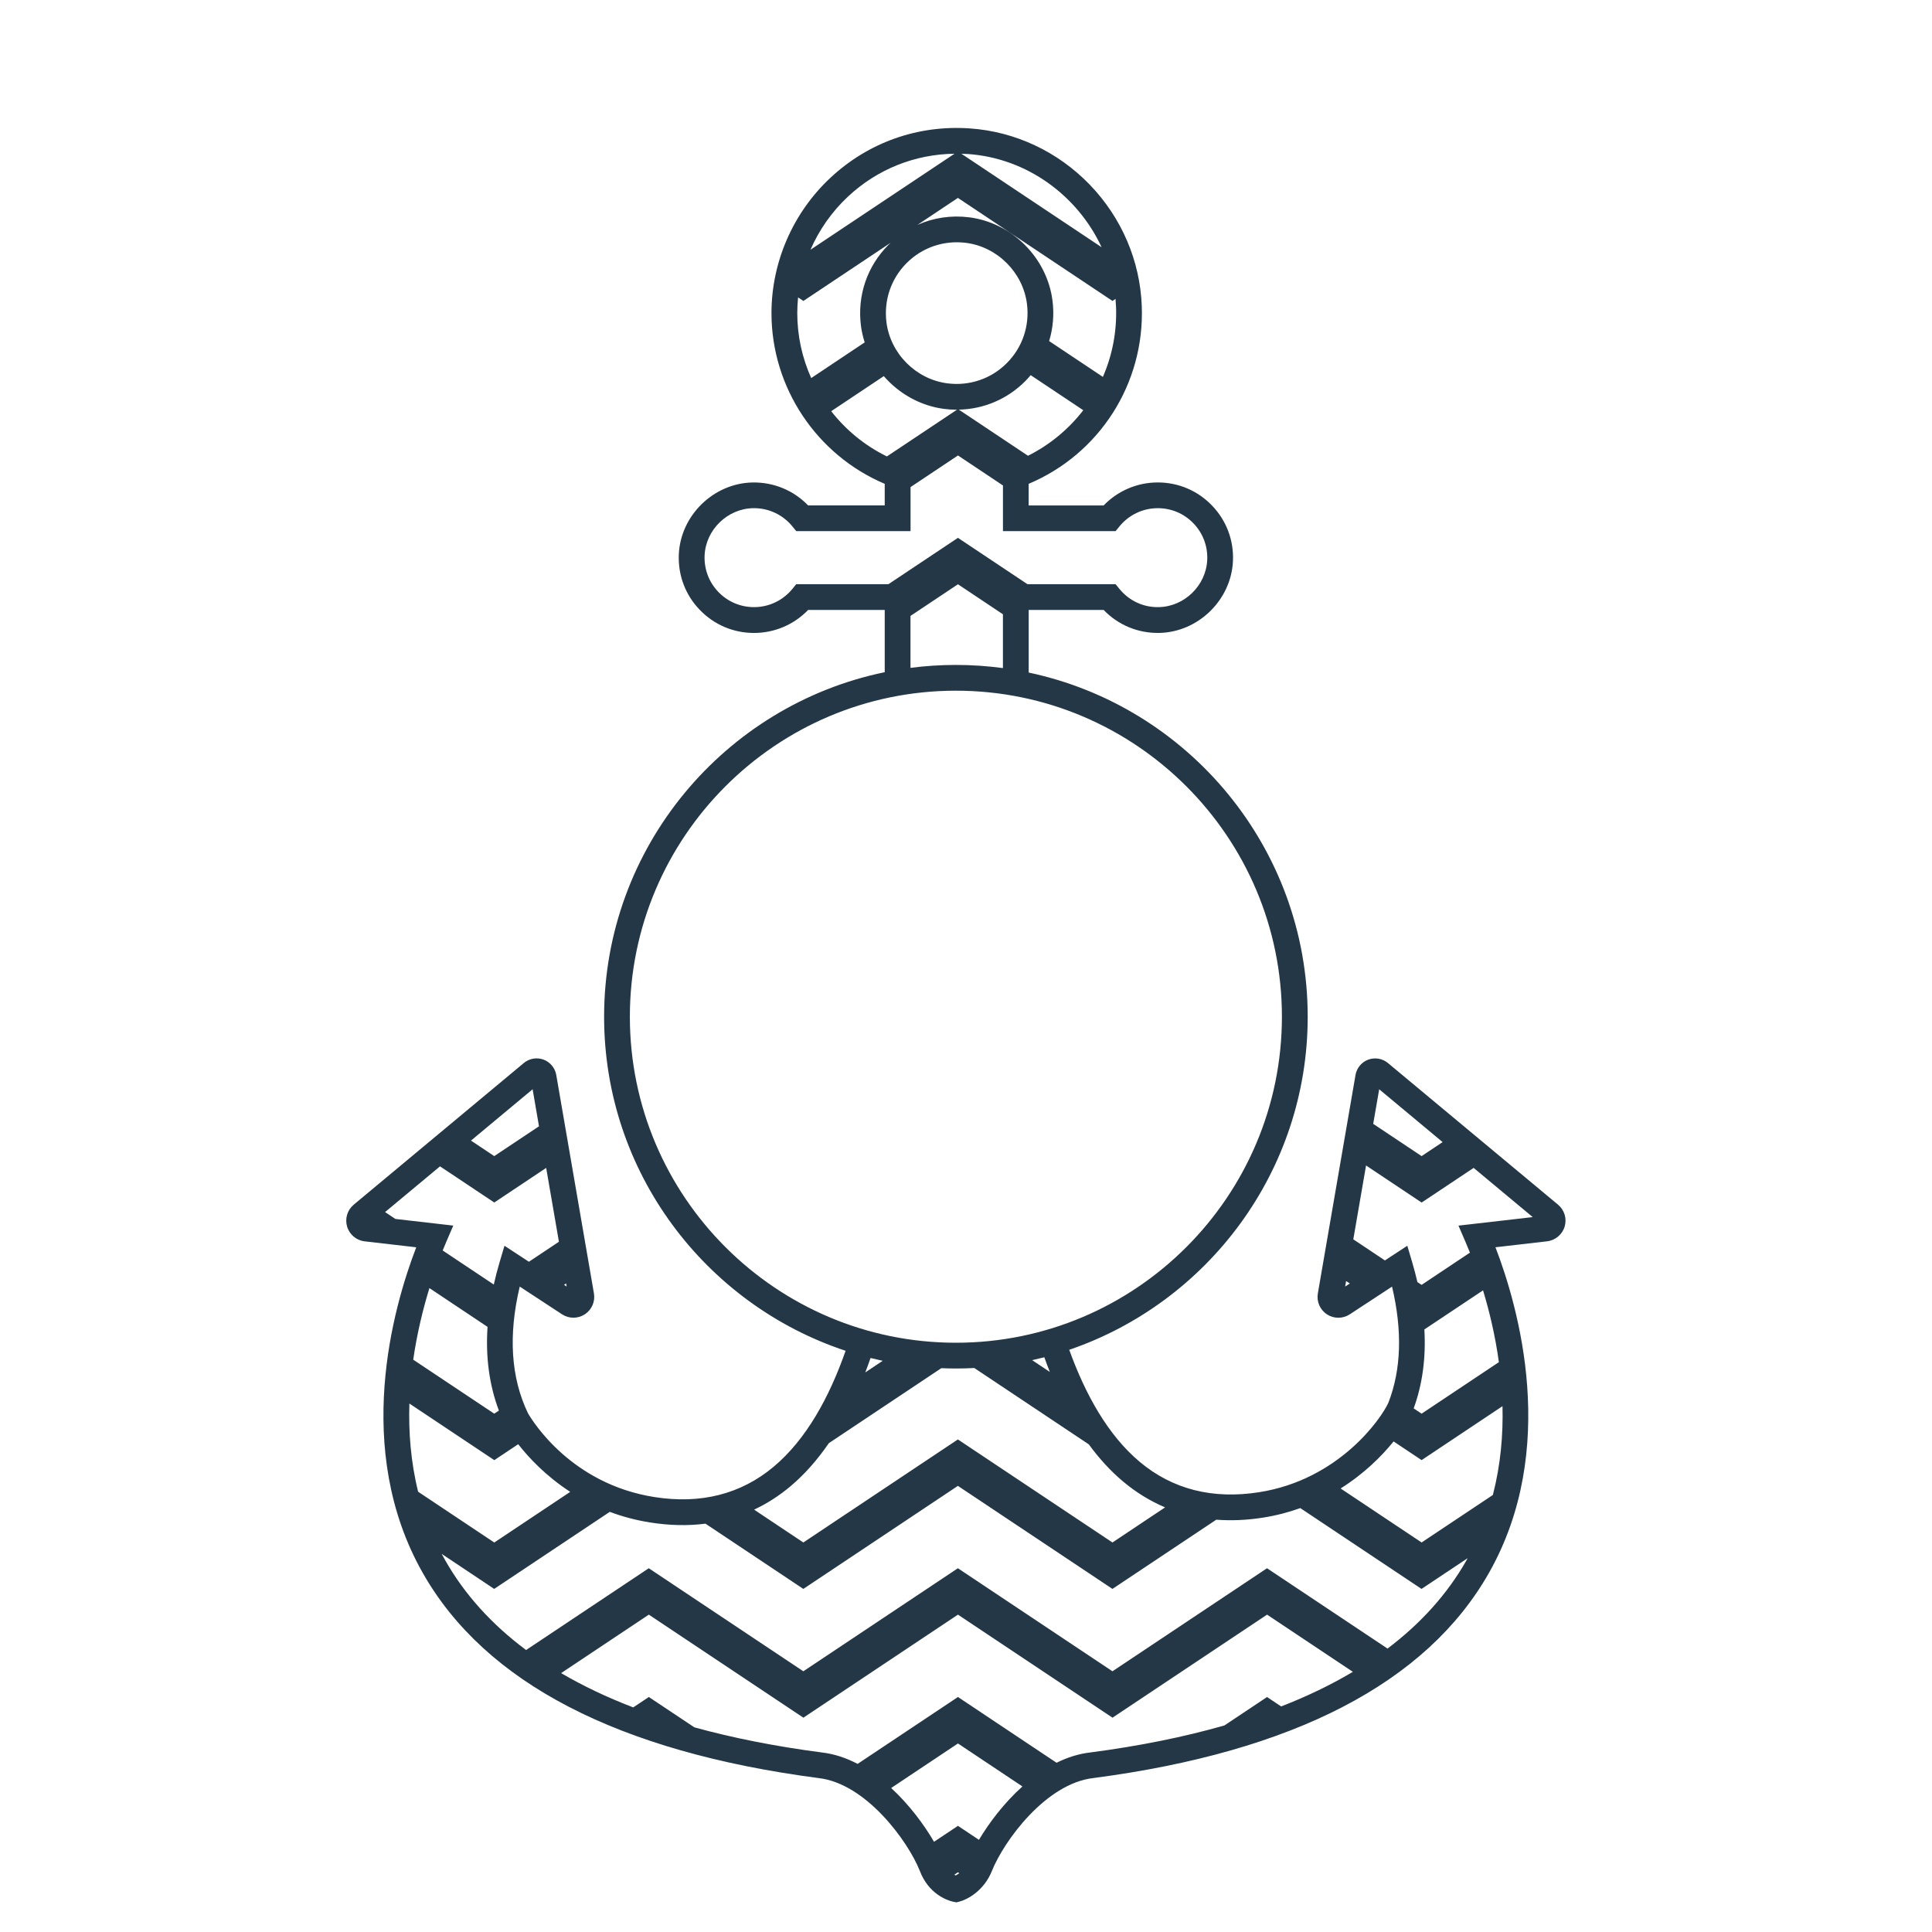 <?xml version="1.0" encoding="utf-8"?>
<!-- Generator: Adobe Illustrator 21.0.0, SVG Export Plug-In . SVG Version: 6.00 Build 0)  -->
<svg version="1.1" id="Calque_1" xmlns="http://www.w3.org/2000/svg" xmlns:xlink="http://www.w3.org/1999/xlink" x="0px" y="0px"
	 viewBox="0 0 600 600" style="enable-background:new 0 0 600 600;" xml:space="preserve">
<style type="text/css">
	.st0{fill:#243746;}
</style>
<path class="st0" d="M483.86,374.12l-52.83-43.99c-1.69-1.41-4.03-1.81-6.1-1.05c-2.07,0.76-3.59,2.59-3.96,4.76l-11.7,67.84
	c-0.44,2.54,0.67,5.09,2.82,6.5c2.15,1.41,4.93,1.41,7.09,0l13.13-8.61c3.24,13.65,2.87,25.75-1.12,36.03
	c-2.25,5.01-15.38,23.92-40.16,27.82c-14.44,2.27-26.91-0.9-37.08-9.43c-9.83-8.25-16.85-20.84-21.89-34.8
	c43.03-14.68,74.06-55.5,74.06-103.43c0-52.49-37.21-96.45-86.65-106.89v-19.44h23.28c4.5,4.67,10.65,7.25,17.24,7.13
	c12.15-0.22,22.43-10.28,22.92-22.41c0.26-6.43-2.05-12.51-6.5-17.14c-4.45-4.63-10.43-7.18-16.85-7.18
	c-6.39,0-12.41,2.58-16.81,7.14h-23.29v-6.71c22.01-9.28,36.03-31.11,35.13-55.18c-0.52-14.09-6.27-27.5-16.19-37.76
	c-9.92-10.26-23.13-16.46-37.19-17.44c-16.12-1.12-31.5,4.31-43.3,15.32c-11.64,10.86-18.32,26.19-18.32,42.06
	c0,23.1,14.02,44.05,35.17,53v6.71h-23.79c-4.5-4.67-10.67-7.24-17.24-7.13c-12.15,0.22-22.43,10.28-22.92,22.41
	c-0.26,6.43,2.05,12.52,6.5,17.14c4.45,4.63,10.43,7.18,16.85,7.18c6.39,0,12.41-2.58,16.81-7.14h23.79v19.33
	c-49.68,10.24-87.15,54.33-87.15,107c0,48.28,31.48,89.34,75,103.74c-5.06,14.43-12.21,27.51-22.32,35.99
	c-10.17,8.53-22.65,11.71-37.09,9.43c-25.66-4.04-37.66-23.31-39.23-26.02c-5.3-10.99-6.16-24.21-2.56-39.34l13.13,8.61
	c2.15,1.41,4.93,1.41,7.09,0c2.15-1.41,3.26-3.96,2.82-6.5l-11.7-67.84c-0.38-2.17-1.89-4-3.96-4.76c-2.07-0.76-4.41-0.36-6.1,1.05
	l-52.83,44c-1.99,1.66-2.8,4.33-2.06,6.82c0.74,2.48,2.88,4.28,5.45,4.57l16.02,1.85c-7.13,18.52-19.82,62.66,2.04,101.16
	c19.36,34.09,60.66,55.51,122.84,63.67c14.78,1.64,27.82,19.6,31.49,28.78c2.7,7.18,8.42,9.14,10.09,9.56
	c0.28,0.07,0.43,0.1,0.43,0.1l0.9,0.16l0.83-0.21c2.62-0.67,7.71-3.43,10.15-9.53c3.7-9.25,16.74-27.22,31.59-28.87
	c62.1-8.15,103.4-29.57,122.76-63.67c21.86-38.5,9.17-82.63,2.04-101.16l16.03-1.85c2.57-0.3,4.71-2.09,5.46-4.57
	C486.66,378.45,485.85,375.78,483.86,374.12z M175.81,398.58l0.16,0.96l-0.81-0.53L175.81,398.58z M428.32,338.28l19.7,16.41
	l-6.53,4.35l-15.03-10.02L428.32,338.28z M417.75,399.54l0.3-1.71l1.15,0.77L417.75,399.54z M326.04,426.07l-5.49-3.66
	c1.27-0.28,2.52-0.58,3.77-0.9C324.87,423.04,325.44,424.56,326.04,426.07z M319.25,141.54l-21.47-14.32
	c7.7-0.17,15.01-3.24,20.55-8.78c0.62-0.62,1.2-1.27,1.76-1.93l16.33,10.89C331.91,133.25,326.08,138.12,319.25,141.54z
	 M294.23,119.05c-9.73-1.24-17.69-9.2-18.93-18.93c-0.87-6.86,1.41-13.57,6.27-18.43c4.85-4.85,11.57-7.14,18.43-6.27
	c9.73,1.24,17.69,9.2,18.93,18.93c0.87,6.86-1.41,13.57-6.27,18.43C307.81,117.64,301.09,119.93,294.23,119.05z M300.66,47.84
	c18.29,1.28,34.04,12.94,41.45,28.94l-43.54-29.03C299.27,47.77,299.96,47.79,300.66,47.84z M345.49,93.46l0.94-0.63
	c0.08,0.84,0.13,1.68,0.17,2.53c0.28,7.64-1.18,15.02-4.09,21.69l-16.69-11.13c1.21-4,1.59-8.26,1.04-12.57
	c-1.69-13.29-12.56-24.17-25.86-25.86c-5.6-0.71-11.14,0.14-16.1,2.36l12.59-8.39L345.49,93.46z M263.37,61.03
	c9.12-8.51,20.74-13.13,33.06-13.29l-44.73,29.82C254.4,71.37,258.35,65.72,263.37,61.03z M251.93,117.41
	c-2.8-6.23-4.33-13.09-4.33-20.17c0-1.64,0.09-3.27,0.25-4.88l1.65,1.1l27.12-18.08c-0.23,0.22-0.47,0.43-0.7,0.66
	c-6.62,6.62-9.73,15.76-8.55,25.09c0.23,1.79,0.63,3.52,1.17,5.2L251.93,117.41z M258.14,127.7l16.33-10.89
	c4.73,5.45,11.37,9.24,18.76,10.18c1.3,0.17,2.6,0.25,3.89,0.25c0.03,0,0.05,0,0.08,0l-21.77,14.51
	C268.58,138.39,262.7,133.55,258.14,127.7z M247.28,181.42l-1.2,1.47c-2.94,3.6-7.28,5.66-11.91,5.66c-4.22,0-8.16-1.68-11.08-4.72
	c-2.92-3.04-4.44-7.05-4.27-11.28c0.32-7.98,7.08-14.59,15.07-14.73c4.73-0.09,9.19,1.98,12.2,5.66l1.2,1.47h35.49v-13.68
	l14.73-9.82l13.97,9.32v14.18h34.98l1.2-1.47c2.94-3.6,7.28-5.66,11.91-5.66c4.22,0,8.16,1.68,11.08,4.72
	c2.92,3.04,4.44,7.05,4.27,11.28c-0.32,7.98-7.08,14.59-15.07,14.73c-4.78,0.1-9.19-1.98-12.2-5.66l-1.2-1.47h-27.37l-21.58-14.39
	l-21.58,14.39H247.28z M282.77,191.27l14.73-9.82l13.97,9.32l0,16.71c-4.78-0.64-9.65-0.98-14.61-0.98c-4.78,0-9.48,0.31-14.1,0.91
	V191.27z M195.61,315.75c0-55.83,45.42-101.25,101.25-101.25c55.83,0,101.25,45.42,101.25,101.25
	c0,55.83-45.42,101.25-101.25,101.25C241.03,417,195.61,371.58,195.61,315.75z M274.13,422.61l-5.41,3.61
	c0.57-1.48,1.11-2.97,1.64-4.48C271.6,422.05,272.86,422.34,274.13,422.61z M245.44,461.62c4.51-3.79,8.47-8.35,11.96-13.43
	l34.93-23.29c1.5,0.06,3.01,0.1,4.53,0.1c1.92,0,3.83-0.05,5.72-0.15l35.56,23.71c3.17,4.33,6.7,8.23,10.65,11.54
	c4.05,3.4,8.41,6.07,13.04,8.03l-16.35,10.9l-48-32l-48,32l-15.29-10.2C238.16,466.97,241.92,464.57,245.44,461.62z M165.41,338.28
	l1.98,11.5l-13.89,9.26l-7.23-4.82L165.41,338.28z M122.78,378.55l-3.19-2.13l17.06-14.2l16.85,11.23l16.12-10.75l3.96,22.94
	l-9.32,6.21l-7.59-4.97l-1.53,5.16c-0.69,2.33-1.28,4.63-1.79,6.89l-15.87-10.58c0.42-1.05,0.81-1.98,1.16-2.79l2.13-4.94
	L122.78,378.55z M133.36,400.03l18.05,12.04c-0.63,9.43,0.55,18.12,3.53,26l-1.45,0.96l-25.16-16.77
	C129.54,413.89,131.43,406.31,133.36,400.03z M129.85,463.27c-2.29-9.29-3-18.58-2.71-27.39l26.37,17.58l7.42-4.95
	c3.28,4.19,8.59,9.88,16.16,14.8l-23.59,15.73L129.85,463.27z M296.81,582.43c-0.13-0.07-0.28-0.14-0.43-0.23l1.12-0.74l0.4,0.27
	C297.5,582.03,297.12,582.27,296.81,582.43z M304.02,571.38l-6.52-4.35l-7.43,4.95c-3.02-5.19-7.6-11.43-13.31-16.7l20.74-13.83
	l20.02,13.35C311.77,559.97,307.13,566.15,304.02,571.38z M397.87,529.95l-4.38-2.92l-13.23,8.82c-12.54,3.59-26.4,6.39-41.58,8.38
	c-3.69,0.41-7.23,1.56-10.56,3.21l-30.62-20.42l-31.16,20.77c-3.52-1.84-7.28-3.12-11.21-3.56c-14.35-1.88-27.51-4.49-39.49-7.79
	l-14.14-9.42l-4.85,3.23c-8.17-3.14-15.64-6.69-22.39-10.65l27.24-18.16l48,32l48-32l48,32l48-32l26.64,17.76
	C413.42,523.21,406,526.79,397.87,529.95z M455.44,484.56c-5.91,10.4-14.11,19.55-24.53,27.42l-37.43-24.95l-48,32l-48-32l-48,32
	l-48-32l-38.1,25.4c-10.7-7.98-19.1-17.27-25.12-27.87c-0.37-0.66-0.73-1.32-1.09-1.98l16.3,10.87l35.9-23.93
	c3.82,1.43,8.01,2.58,12.57,3.3c6,0.95,11.72,1.06,17.15,0.37l30.39,20.26l48-32l48,32l32.25-21.5c4.64,0.36,9.48,0.15,14.52-0.64
	c4.14-0.65,7.99-1.68,11.57-2.96l37.65,25.1l14.31-9.54C455.68,484.13,455.57,484.35,455.44,484.56z M463.62,464.28l-22.13,14.75
	l-25.15-16.77c7.21-4.53,12.67-9.93,16.45-14.61l8.7,5.8l25.12-16.75C466.84,445.59,466.04,454.94,463.62,464.28z M465.49,423.03
	l-24,16l-2.46-1.64c2.72-7.47,3.83-15.67,3.32-24.52l18.22-12.14C462.49,407.07,464.35,414.67,465.49,423.03z M452.94,380.63
	l2.13,4.94c0.42,0.98,0.9,2.14,1.43,3.45l-15.01,10.01l-1.3-0.87c-0.47-2.01-1-4.05-1.61-6.12l-1.53-5.16l-6.95,4.56l-9.82-6.55
	l3.96-22.94l17.26,11.51l16.15-10.76l18.35,15.28L452.94,380.63z"/>
</svg>
